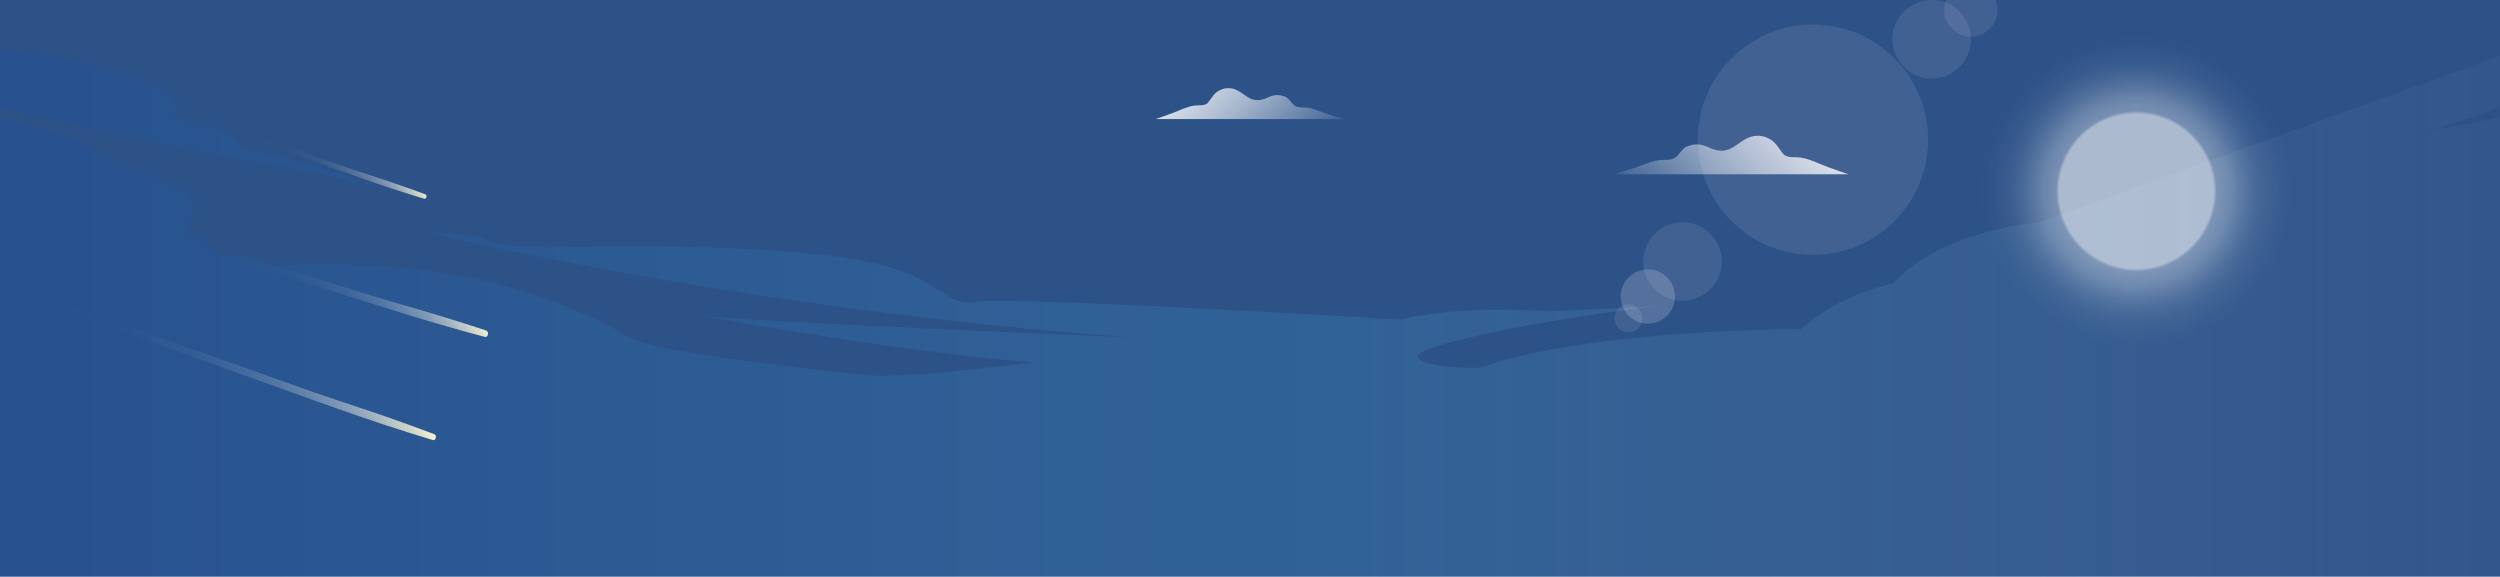 <?xml version="1.0" encoding="UTF-8"?>
<svg xmlns="http://www.w3.org/2000/svg" xmlns:xlink="http://www.w3.org/1999/xlink" viewBox="0 0 1397.06 322.26">
  <defs>
    <style>
      .cls-1 {
        fill: #2d5288;
      }

      .cls-2 {
        fill: url(#linear-gradient-2);
      }

      .cls-3 {
        opacity: .6;
      }

      .cls-4, .cls-5 {
        opacity: .2;
      }

      .cls-4, .cls-6 {
        fill: #f1ebf4;
        mix-blend-mode: overlay;
      }

      .cls-7 {
        fill: url(#linear-gradient-6);
      }

      .cls-8 {
        fill: url(#radial-gradient-4);
      }

      .cls-9 {
        isolation: isolate;
      }

      .cls-5 {
        fill: url(#linear-gradient);
      }

      .cls-10 {
        fill: url(#radial-gradient);
      }

      .cls-6 {
        opacity: .1;
      }

      .cls-11 {
        fill: url(#linear-gradient-5);
      }

      .cls-12 {
        clip-path: url(#clippath);
      }

      .cls-13 {
        fill: url(#radial-gradient-2);
      }

      .cls-14 {
        fill: none;
      }

      .cls-15 {
        fill: url(#radial-gradient-3);
      }

      .cls-16 {
        fill: url(#linear-gradient-3);
      }

      .cls-17 {
        fill: url(#linear-gradient-4);
      }
    </style>
    <clipPath id="clippath">
      <rect class="cls-14" y="-.31" width="1397.06" height="322.57"/>
    </clipPath>
    <linearGradient id="linear-gradient" x1="-2227.25" y1="198.95" x2="-653.86" y2="198.95" gradientTransform="translate(-742.26) rotate(-180) scale(1 -1)" gradientUnits="userSpaceOnUse">
      <stop offset="0" stop-color="#deeaf7" stop-opacity=".1"/>
      <stop offset=".1" stop-color="#c2dff2" stop-opacity=".23"/>
      <stop offset=".31" stop-color="#7cc5e8" stop-opacity=".57"/>
      <stop offset=".46" stop-color="#45b1e0" stop-opacity=".84"/>
      <stop offset=".55" stop-color="#3ea6da" stop-opacity=".85"/>
      <stop offset=".7" stop-color="#2d88cb" stop-opacity=".86"/>
      <stop offset=".89" stop-color="#1258b3" stop-opacity=".88"/>
      <stop offset="1" stop-color="#0039a4" stop-opacity=".9"/>
    </linearGradient>
    <linearGradient id="linear-gradient-2" x1="934.88" y1="130.03" x2="1000.18" y2="64.73" gradientUnits="userSpaceOnUse">
      <stop offset="0" stop-color="#fcfeff" stop-opacity=".1"/>
      <stop offset=".19" stop-color="#fcfeff" stop-opacity=".25"/>
      <stop offset=".58" stop-color="#fdfeff" stop-opacity=".55"/>
      <stop offset=".86" stop-color="#fdfeff" stop-opacity=".74"/>
      <stop offset="1" stop-color="#feffff" stop-opacity=".82"/>
    </linearGradient>
    <linearGradient id="linear-gradient-3" x1="-2774.14" y1="92.77" x2="-2721.66" y2="40.29" gradientTransform="translate(-2049.61) rotate(-180) scale(1 -1)" xlink:href="#linear-gradient-2"/>
    <radialGradient id="radial-gradient" cx="1193.78" cy="106.91" fx="1193.78" fy="106.91" r="71.56" gradientTransform="translate(1023.56 -1079.5) rotate(76.72)" gradientUnits="userSpaceOnUse">
      <stop offset=".6" stop-color="#fff" stop-opacity=".3"/>
      <stop offset=".66" stop-color="#fff" stop-opacity=".24"/>
      <stop offset=".8" stop-color="#fff" stop-opacity=".11"/>
      <stop offset=".92" stop-color="#fff" stop-opacity=".03"/>
      <stop offset="1" stop-color="#fff" stop-opacity="0"/>
    </radialGradient>
    <radialGradient id="radial-gradient-2" cx="1193.78" cy="106.91" fx="1193.78" fy="106.91" r="87.49" gradientTransform="translate(1023.56 -1079.5) rotate(76.72)" xlink:href="#radial-gradient"/>
    <radialGradient id="radial-gradient-3" r="63.33" gradientTransform="translate(1023.56 -1079.5) rotate(76.72)" xlink:href="#radial-gradient"/>
    <radialGradient id="radial-gradient-4" cx="1193.78" cy="106.91" fx="1193.78" fy="106.91" r="44.87" gradientTransform="translate(1108.09 -1088.58) rotate(80.78)" gradientUnits="userSpaceOnUse">
      <stop offset="0" stop-color="#fff"/>
      <stop offset=".96" stop-color="#fff"/>
      <stop offset="1" stop-color="#fff" stop-opacity="0"/>
    </radialGradient>
    <linearGradient id="linear-gradient-4" x1="-2516.73" y1="-1452.62" x2="-2390.07" y2="-1452.62" gradientTransform="translate(3567.96 233.64) rotate(-30.45) scale(1.2 1.21)" gradientUnits="userSpaceOnUse">
      <stop offset="0" stop-color="#fff" stop-opacity="0"/>
      <stop offset=".21" stop-color="#fffefe" stop-opacity=".01"/>
      <stop offset=".35" stop-color="#fffefc" stop-opacity=".04"/>
      <stop offset=".46" stop-color="#fffefa" stop-opacity=".1"/>
      <stop offset=".56" stop-color="#fffef6" stop-opacity=".18"/>
      <stop offset=".66" stop-color="#fffdf1" stop-opacity=".29"/>
      <stop offset=".75" stop-color="#fffcea" stop-opacity=".42"/>
      <stop offset=".83" stop-color="#fffce3" stop-opacity=".58"/>
      <stop offset=".91" stop-color="#fffbda" stop-opacity=".76"/>
      <stop offset=".98" stop-color="#fffad1" stop-opacity=".95"/>
      <stop offset="1" stop-color="#fffacf"/>
    </linearGradient>
    <linearGradient id="linear-gradient-5" x1="-2416.04" y1="-1504.48" x2="-2330.16" y2="-1504.48" gradientTransform="translate(3583.88 187.92) rotate(-32.26) scale(1.2 1.21)" xlink:href="#linear-gradient-4"/>
    <linearGradient id="linear-gradient-6" x1="-2345.35" y1="-1809.26" x2="-2285.34" y2="-1809.26" gradientTransform="translate(3689.9 638.84) rotate(-29.45) scale(1.2 1.21)" xlink:href="#linear-gradient-4"/>
  </defs>
  <g class="cls-9">
    <g id="Layer_1" data-name="Layer 1">
      <g>
        <rect class="cls-1" y="-.31" width="1397.06" height="322.57"/>
        <g class="cls-12">
          <path class="cls-5" d="m1484.99,81.76v340.41H-88.41V-24.27C-42.89-16-19.62,8.18-16.41,14.73c3.86,7.88-15.42,9.09-15.42,9.09,154.22,15.75,129.16,41.8,129.16,41.8,0,0,27.95,4.85,33.73,12.72,5.78,7.88,16.39,6.66,27.95,9.69,11.57,3.03,57.83,17.57,57.83,17.57-13.49-4.24-79.04-16.96-94.46-18.78-15.42-1.82-133.01-29.68-133.01-29.68-9.64,0-7.71,7.27-7.71,7.27,16.39,0,59.76,12.72,64.58,15.75,4.82,3.03,26.99,14.54,49.16,22.41,22.17,7.88,8.67,27.26,8.67,27.26,8.67.61,18.31,13.33,18.31,13.33,17.35-1.82,29.88,5.45,29.88,5.45,123.37-6.66,183.13,30.9,199.52,39.98,16.39,9.09,115.66,19.39,134.94,21.2,19.28,1.82,90.6-7.27,90.6-7.27-77.11-6.06-184.1-26.05-184.1-26.05,29.88,3.63,239.03,12.12,239.03,12.12-221.69-16.36-393.25-58.76-393.25-58.76,0,0,26.02.61,32.77,4.24,6.75,3.63,26.99,4.24,34.7,4.24s95.42-3.03,159.04,4.85c63.61,7.88,57.83,28.47,80,25.44,22.17-3.03,236.14,10,236.14,10,40-8.78,83.85-4.54,83.85-4.54l61.69-3.03c-59.76,6.66-137.83,21.81-134.94,28.47,2.89,6.66,34.7,6.06,34.7,6.06,61.69-21.81,179.52-21.66,179.52-21.66,21.69-19.99,51.32-25.44,51.32-25.44,28.19-30.44,81.45-34.08,81.45-34.08l299.88-108.36c13.01-14.99,44.46-8.86,44.46-8.86l1.41-.71v5.85c-1.63.76-2.61,1.22-2.61,1.22l2.61-.66v15.13c-10.36,4.4-22.86,9.76-22.86,9.76,0,0-39.52,10.3-51.57,16.36-12.05,6.06-45.78,16.96-48.19,17.57-2.41.61-16.39,2.73-16.39,2.73,0,0,27.95-2.73,69.88-13.63,29.64-7.71,56.13-12.99,69.12-15.43v29.02c-5.43,2.32-10.7,4.31-15.14,5.49-18.31,4.85-30.36,10.6-30.36,10.6,0,0,25.54-3.03,42.89-7.88.84-.23,1.72-.52,2.61-.82Z"/>
        </g>
        <g>
          <path class="cls-2" d="m1021.95,93.53c-5.15-1.82-10.72-4.85-16.08-5.51-3.27-.41-6.06.32-8.67-1.38v.12c-2.41-2.43-3.8-5.73-6.54-7.91-2.89-2.3-6.42-3.3-10.09-2.87-5.27.62-8.68,4.54-13.13,6.88-3.95,2.08-7.99,1.59-11.94-.23-4.51-2.09-7.83-2.7-12.56-.87-2.52.98-3.82,3.52-5.69,5.38-2.89,2.87-5.93,1.89-9.63,2.31-5.04.56-10.29,3.13-15.14,4.67-3.42,1.09-6.83,2.18-10.25,3.26h130.6c-3.63-1.28-7.26-2.57-10.89-3.85Z"/>
          <path class="cls-16" d="m654.57,63.44c4.14-1.46,8.61-3.89,12.92-4.43,2.63-.33,4.87.25,6.97-1.11v.1c1.94-1.95,3.06-4.6,5.26-6.35,2.32-1.85,5.16-2.65,8.11-2.3,4.24.5,6.97,3.64,10.55,5.53,3.18,1.67,6.42,1.28,9.59-.19,3.62-1.68,6.29-2.17,10.1-.7,2.03.79,3.07,2.83,4.57,4.32,2.32,2.31,4.76,1.52,7.74,1.85,4.05.45,8.27,2.51,12.16,3.75,2.75.87,5.49,1.75,8.24,2.62h-104.95c2.92-1.03,5.83-2.06,8.75-3.1Z"/>
          <g class="cls-3">
            <circle class="cls-10" cx="1193.78" cy="106.91" r="71.56" transform="translate(815.45 1244.2) rotate(-76.72)"/>
            <circle class="cls-13" cx="1193.78" cy="106.91" r="87.49" transform="translate(815.45 1244.2) rotate(-76.72)"/>
            <circle class="cls-15" cx="1193.78" cy="106.91" r="63.33" transform="translate(815.45 1244.2) rotate(-76.72)"/>
            <circle class="cls-8" cx="1193.78" cy="106.91" r="44.87" transform="translate(897.03 1268.16) rotate(-80.78)"/>
          </g>
          <g>
            <circle class="cls-6" cx="1013.13" cy="78.08" r="64.35"/>
            <path class="cls-6" d="m910.06,185.74c-4.32,0-7.83-3.51-7.83-7.83s3.51-7.83,7.83-7.83,7.83,3.51,7.83,7.83-3.51,7.83-7.83,7.83Z"/>
            <circle class="cls-6" cx="1079.46" cy="21.94" r="21.94"/>
            <circle class="cls-6" cx="1101.3" cy="5.56" r="14.89" transform="translate(919.41 1091.75) rotate(-80.78)"/>
            <path class="cls-6" d="m940.24,168.08c-12.12,0-21.94-9.82-21.94-21.94s9.82-21.94,21.94-21.94,21.94,9.82,21.94,21.94-9.82,21.94-21.94,21.94Z"/>
            <path class="cls-4" d="m920.85,180.88c-8.38,0-15.18-6.8-15.18-15.18,0-8.38,6.8-15.18,15.18-15.18s15.18,6.8,15.18,15.18-6.8,15.18-15.18,15.18Z"/>
          </g>
          <path class="cls-17" d="m242.58,242.58c-18.07-6.82-36.34-13.13-54.61-19.05-18.27-5.92-146.28-52.59-164.78-57.3-.94-.24-1.27,1.37-.37,1.76,17.86,7.62,146.08,53.43,164.24,59.87,18.16,6.44,36.47,12.53,54.82,18.06,1.77.53,2.43-2.69.69-3.34Z"/>
          <path class="cls-11" d="m271.63,184.7c-17.19-5.71-34.53-10.96-51.87-15.86-18.41-5.21-77.58-24.7-96.18-28.69-.95-.2-1.23,1.42-.32,1.77,18.05,6.93,77.39,25.55,95.71,31.28,17.22,5.39,34.56,10.47,51.93,15.06,1.91.5,2.61-2.94.72-3.57Z"/>
          <path class="cls-7" d="m237.68,108.6c-11.66-4.32-23.43-8.33-35.23-12.09-12.52-4-52.65-18.76-65.36-21.92-.65-.16-.91.95-.3,1.22,12.2,5.18,52.49,19.34,64.92,23.7,11.69,4.1,23.48,7.99,35.31,11.54,1.3.39,1.93-1.97.66-2.44Z"/>
        </g>
      </g>
    </g>
  </g>
</svg>
